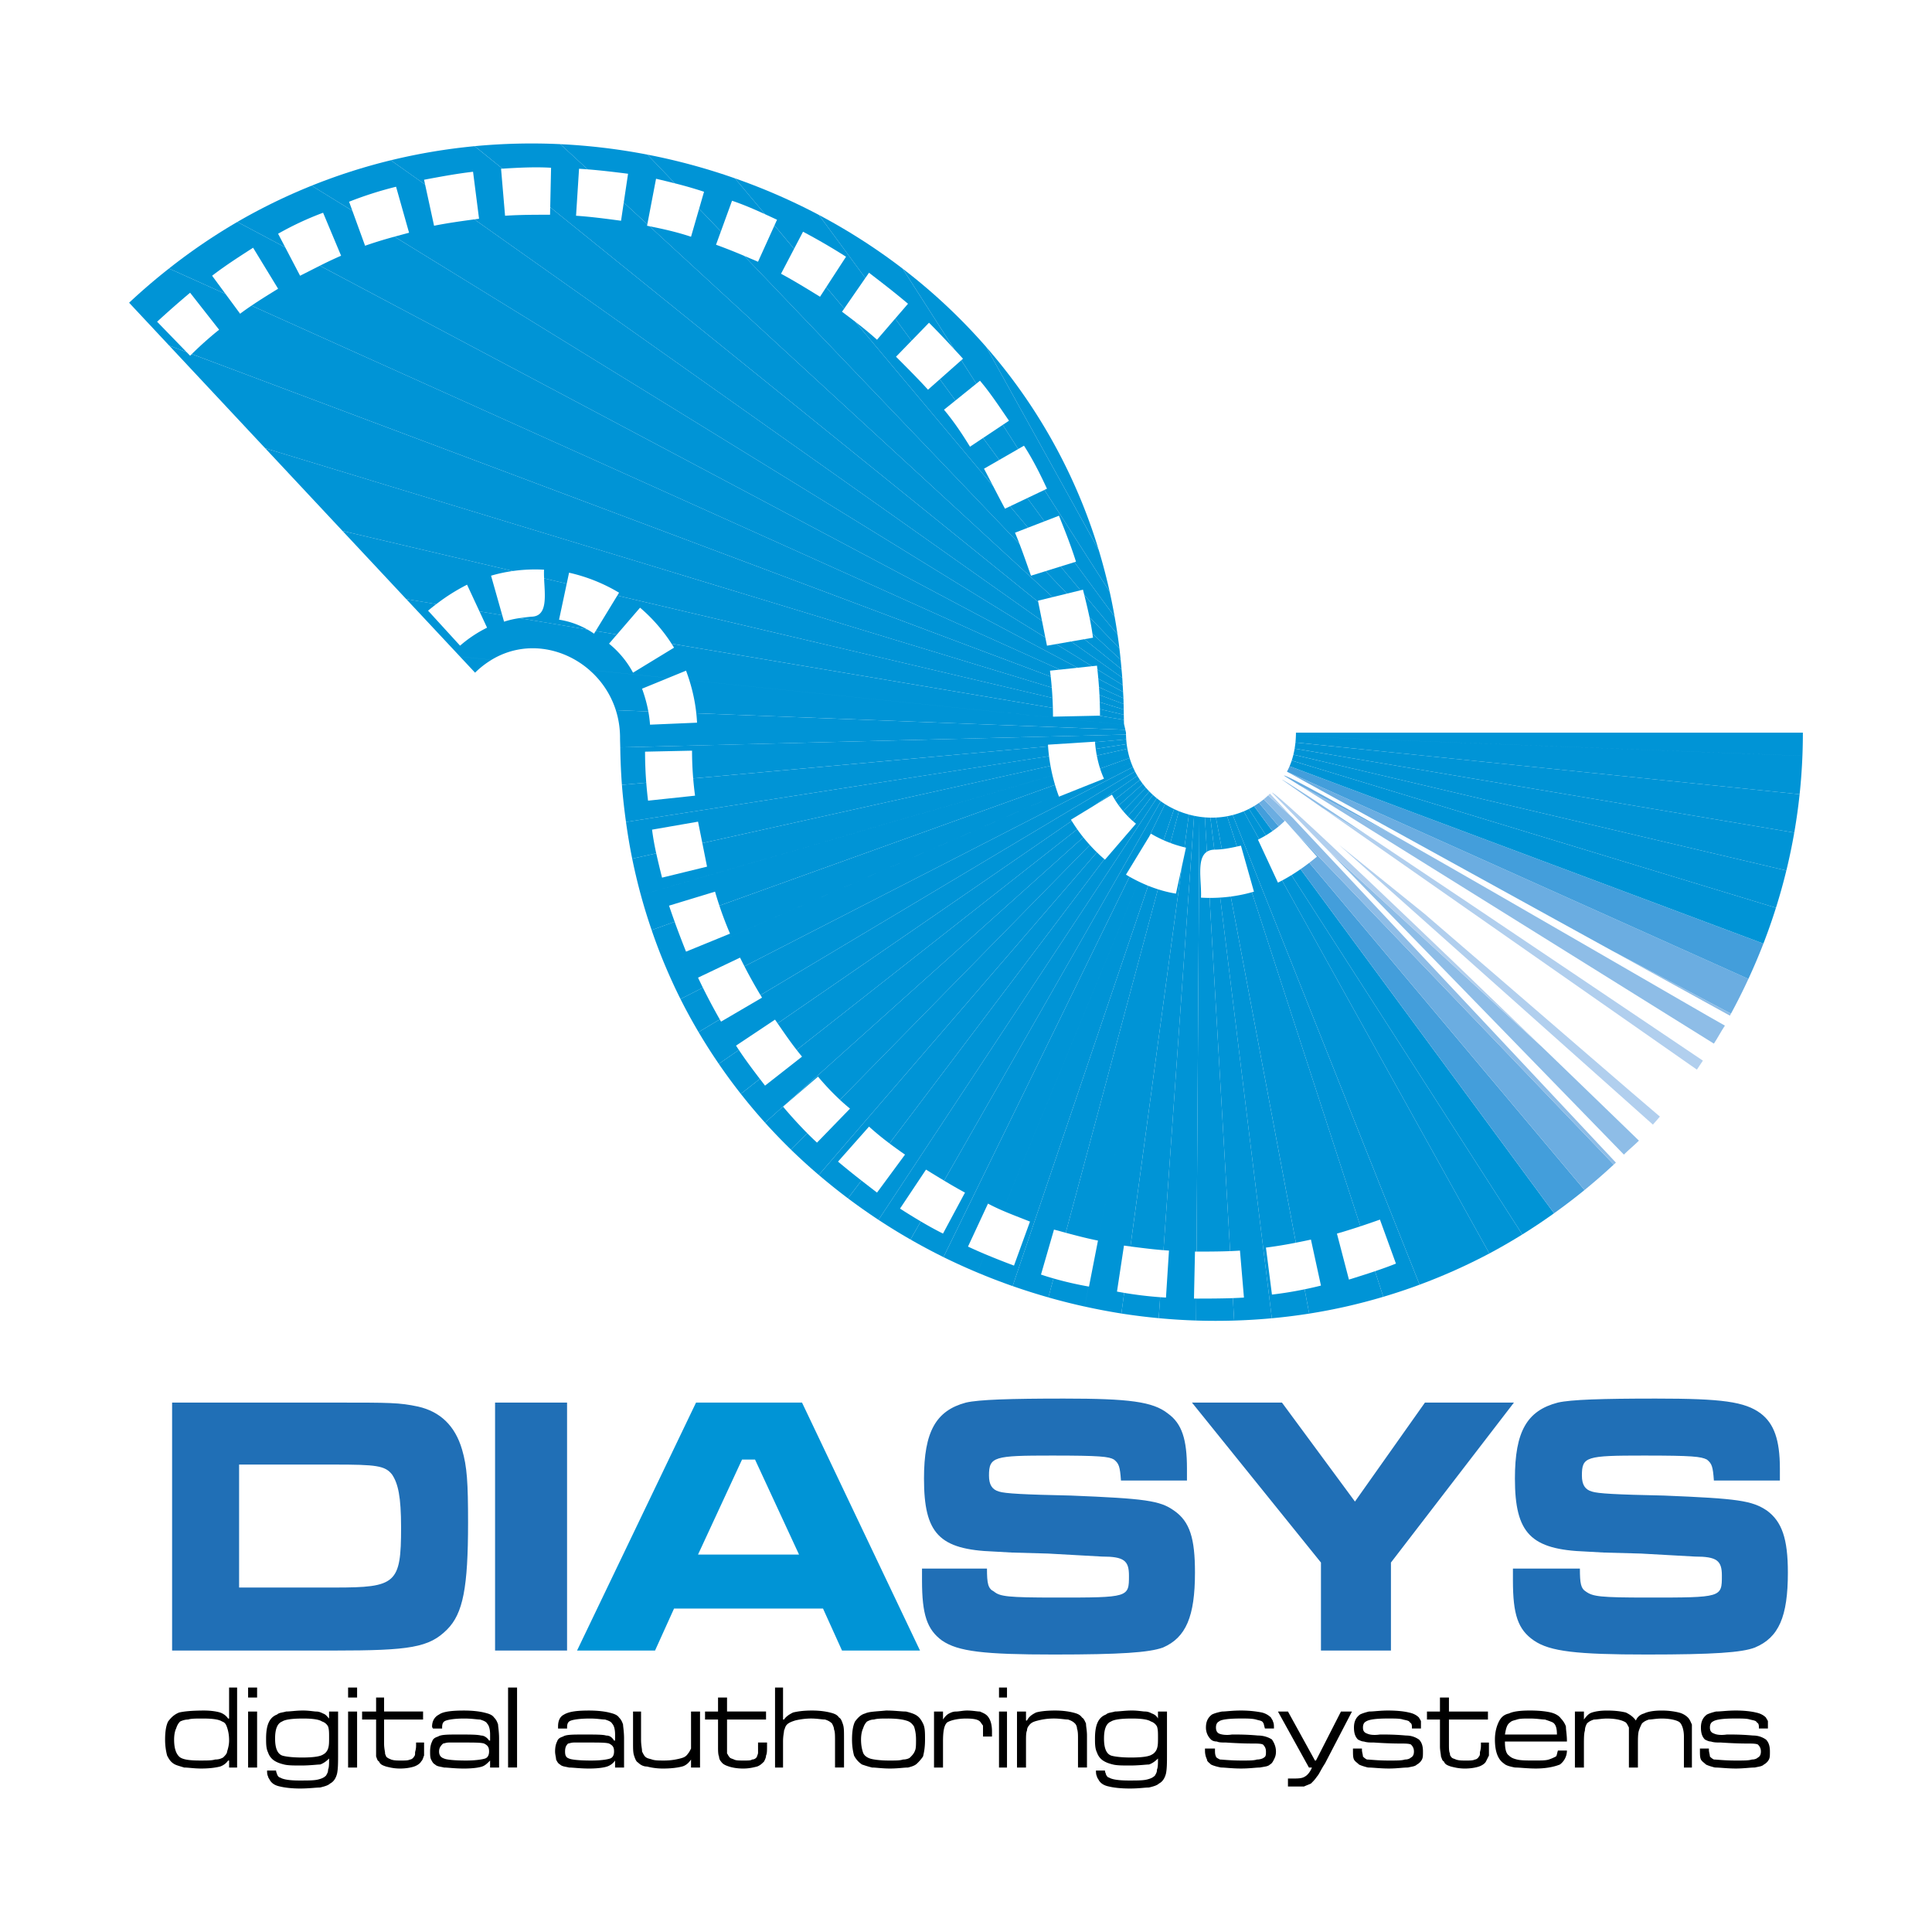 <svg xmlns="http://www.w3.org/2000/svg" width="2500" height="2500" viewBox="0 0 192.756 192.756"><g fill-rule="evenodd" clip-rule="evenodd"><path fill="#fff" d="M0 0h192.756v192.756H0V0z"/><path d="M17.172 164.675h16.16c7.582 0 9.477-.299 11.272-2.095 1.596-1.597 2.095-4.19 2.095-10.675 0-3.989-.1-5.586-.599-7.281-.699-2.395-2.195-3.791-4.389-4.29-1.896-.398-2.694-.398-8.38-.398h-16.16v24.739h.001zm6.683-6.285v-12.27h9.477c4.19 0 5.087.1 5.786.997.598.898.898 2.195.898 5.287 0 5.587-.499 5.985-6.584 5.985h-9.577v.001zm25.538-18.454v24.739h7.183v-24.739h-7.183zm42.596 16.559v1.196c0 3.392.499 4.889 1.995 5.985 1.597 1.098 4.19 1.396 11.172 1.396 6.684 0 9.477-.198 10.873-.697 2.295-.998 3.193-3.093 3.193-7.482 0-3.392-.5-5.087-2.096-6.185-1.396-.998-2.893-1.197-10.275-1.496-4.688-.1-6.584-.2-7.182-.399-.699-.199-.998-.698-.998-1.596 0-1.896.5-1.996 6.285-1.996 4.787 0 5.686.101 6.186.399.498.399.598.698.697 2.095h6.584v-1.197c0-2.893-.498-4.488-1.895-5.486-1.496-1.197-3.891-1.496-10.375-1.496-5.387 0-8.48.1-9.777.399-2.992.798-4.189 2.893-4.189 7.581 0 5.486 1.497 7.083 6.983 7.282l1.795.1 3.592.1 5.387.3c2.193 0 2.693.398 2.693 1.895 0 2.195 0 2.195-7.283 2.195-4.787 0-5.586-.1-6.184-.599-.6-.299-.699-.798-.699-2.294h-6.482zm26.933-16.559h8.979l7.283 9.875 6.982-9.875h8.879l-12.271 15.96v8.779h-6.982v-8.779l-12.87-15.96zm32.023 16.559v1.196c0 3.392.498 4.889 2.094 5.985 1.596 1.098 4.289 1.396 11.273 1.396 6.684 0 9.477-.198 10.773-.697 2.395-.998 3.291-3.093 3.291-7.482 0-3.392-.598-5.087-2.094-6.185-1.496-.998-2.893-1.197-10.275-1.496-4.789-.1-6.584-.2-7.182-.399-.699-.199-.998-.698-.998-1.596 0-1.896.398-1.996 6.184-1.996 4.889 0 5.688.101 6.285.399.5.399.6.698.699 2.095h6.584v-1.197c0-2.893-.6-4.488-1.896-5.486-1.596-1.197-3.891-1.496-10.475-1.496-5.387 0-8.479.1-9.775.399-3.092.798-4.289 2.893-4.289 7.581 0 5.486 1.596 7.083 7.082 7.282l1.795.1 3.691.1 5.387.3c2.195 0 2.693.398 2.693 1.895 0 2.195 0 2.195-7.381 2.195-4.789 0-5.486-.1-6.186-.599-.498-.299-.598-.798-.598-2.294h-6.682z" fill="#206fb6"/><path d="M84.008 164.675h7.781l-11.771-24.739H69.444l-11.871 24.739h7.781l1.895-4.189h14.864l1.895 4.189zm-4.289-9.577H69.643l4.39-9.477h1.297l4.389 9.477z" fill="#0094d6"/><path d="M23.656 168.366v7.98h-.798v-.698h-.1c-.2.299-.499.498-.798.599-.399.1-.998.199-1.896.199-.698 0-1.297-.1-1.696-.1-.299-.1-.698-.2-.898-.3-.399-.199-.598-.499-.798-.897a6.24 6.24 0 0 1-.2-1.597c0-.798.1-1.396.299-1.796.3-.398.6-.697 1.098-.897.399-.1 1.197-.199 2.494-.199.698 0 1.297.1 1.596.199s.598.3.798.599h.1v-3.092h.799zm-3.392 3.092c-.698 0-1.197 0-1.497.1-.299 0-.598.1-.798.199-.2.2-.299.4-.399.699-.1.199-.199.598-.199 1.097 0 .898.199 1.397.498 1.696.3.299.998.399 2.095.399.699 0 1.197 0 1.497-.101.399 0 .599-.1.798-.199.2-.199.399-.398.399-.599.1-.299.2-.698.2-1.097 0-.6-.1-.998-.2-1.297-.1-.3-.199-.499-.499-.6-.299-.197-.898-.297-1.895-.297zm4.489-.698h.898v5.587h-.898v-5.587zm0-2.394h.898v.997h-.898v-.997zm8.08 2.394h.898v4.19c0 .897 0 1.496-.1 1.994-.1.399-.299.799-.698.998-.199.199-.599.299-.998.398-.399 0-1.097.101-1.995.101s-1.596-.101-1.995-.2c-.5-.1-.799-.299-.998-.598-.1-.2-.2-.3-.2-.399-.1-.2-.1-.399-.1-.599h.898c0 .199.1.299.1.398.1.2.2.3.3.3.299.2.997.3 1.895.3s1.497 0 1.896-.1c.399-.101.599-.2.798-.399.1-.2.2-.3.2-.599.099-.199.099-.599.099-1.098-.299.3-.598.499-.897.599-.299 0-.998.1-1.896.1-.698 0-1.297 0-1.696-.1-.398-.1-.698-.199-.998-.398a1.556 1.556 0 0 1-.599-.799c-.199-.398-.199-.897-.199-1.396 0-1.296.299-2.095 1.097-2.394.2-.2.599-.2.897-.3.399 0 .998-.1 1.696-.1.599 0 1.097.1 1.296.1.3 0 .5.1.699.199.299.101.399.3.598.499v-.697h.002zm-2.593.698c-1.097 0-1.796.1-2.095.299-.499.2-.699.799-.699 1.696 0 .898.2 1.497.699 1.696.299.1.998.199 1.995.199 1.097 0 1.795-.1 2.095-.3.199-.099.399-.299.499-.598.099-.3.099-.599.099-1.098s0-.798-.099-1.098a1.03 1.03 0 0 0-.599-.499c-.299-.197-.898-.297-1.895-.297zm4.489-.698h.898v5.587h-.898v-5.587zm0-2.394h.898v.997h-.898v-.997zm2.793.997h.798v1.396h3.89v.798h-3.89v2.395c0 .499.099.798.099.998 0 .099.1.199.1.299.2.199.299.199.499.299.299.101.599.101.998.101.398 0 .698 0 .897-.101.1 0 .299-.1.399-.299.1-.1.1-.2.1-.399 0-.1.1-.299.1-.698v-.299h.798v1.297c-.1.199-.1.398-.299.599-.1.199-.399.398-.698.499-.3.1-.798.199-1.397.199s-.998-.1-1.396-.199c-.299-.101-.599-.2-.698-.499-.2-.1-.2-.3-.299-.499v-3.691h-1.397v-.798h1.397v-1.398h-.001zm6.584 3.093h-.898c-.1-.1-.1-.2-.1-.2 0-.599.3-.997.699-1.196.399-.3 1.297-.399 2.494-.399.898 0 1.596.1 1.995.199s.798.2.998.499c.2.199.299.398.399.698 0 .199.1.698.1 1.396v2.894h-.897v-.698c-.299.299-.499.498-.798.599-.299.1-.898.199-1.796.199-.997 0-1.596-.1-1.995-.1-.399-.1-.698-.1-.897-.3-.2-.1-.3-.299-.399-.499-.1-.199-.1-.499-.1-.798 0-.499.1-.798.199-.997.1-.3.3-.399.599-.499.3-.2.998-.2 1.995-.2 1.197 0 1.896 0 2.295.101.299 0 .598.199.798.499h.1v-.6c0-.498-.1-.896-.299-1.097-.1-.2-.399-.3-.698-.399-.299 0-.798-.1-1.596-.1-.898 0-1.496.1-1.795.199s-.399.3-.399.699v.1h-.004zm2.194 1.397h-1.496c-.299 0-.499.1-.599.1-.199.199-.399.399-.399.798s.2.599.499.698c.2.1.898.2 2.194.2.898 0 1.597-.101 1.896-.2.299-.1.399-.399.399-.698 0-.398-.1-.599-.499-.798-.298-.1-.997-.1-1.995-.1zm4.39-5.487h.897v7.98h-.897v-7.98zm5.886 4.09h-.899v-.2c0-.599.2-.997.599-1.196.499-.3 1.297-.399 2.494-.399.898 0 1.596.1 1.995.199.399.1.798.2.998.499.2.199.299.398.399.698 0 .199.1.698.1 1.396v2.894h-.897v-.698a1.56 1.56 0 0 1-.798.599c-.299.1-.897.199-1.795.199s-1.596-.1-1.995-.1c-.399-.1-.698-.1-.897-.3-.2-.1-.3-.299-.399-.499 0-.199-.1-.499-.1-.798 0-.499.1-.798.199-.997.1-.3.3-.399.599-.499.299-.2.998-.2 2.095-.2 1.098 0 1.896 0 2.195.101.399 0 .598.199.798.499h.1v-.6c0-.498-.1-.896-.3-1.097-.099-.2-.398-.3-.698-.399-.299 0-.798-.1-1.497-.1-.998 0-1.596.1-1.896.199-.299.1-.398.3-.398.699v.1h-.002zm2.194 1.397h-1.496c-.3 0-.499.1-.599.1-.2.199-.299.399-.299.798s.1.599.399.698c.199.1.898.2 2.195.2.997 0 1.596-.101 1.895-.2.3-.1.399-.399.399-.698 0-.398-.099-.599-.499-.798-.299-.1-.998-.1-1.995-.1zm4.389-3.093h.798v2.793c0 .599.1.898.1 1.197.1.2.199.399.299.499.199.199.399.199.698.299.299.101.698.101 1.197.101.698 0 1.197-.101 1.596-.2.399-.1.599-.199.798-.498.1-.101.199-.3.299-.499V170.761h.898v5.587h-.898v-.799c-.199.3-.498.599-.897.699-.399.1-.998.199-1.896.199a6.29 6.29 0 0 1-1.596-.199c-.399 0-.698-.2-.897-.399-.2-.1-.299-.399-.399-.698-.1-.3-.1-.698-.1-1.297v-3.094zm8.48-1.397h.897v1.396h3.891v.798h-3.891v3.393c.1.099.1.199.2.299.1.199.299.199.499.299.199.101.499.101.998.101.399 0 .698 0 .798-.101.2 0 .399-.1.499-.299 0-.1.1-.2.1-.399V173.853h.898v.299c0 .499 0 .799-.1.998 0 .199-.1.398-.2.599-.199.199-.399.398-.698.499-.399.1-.798.199-1.397.199-.598 0-1.098-.1-1.396-.199-.299-.101-.599-.2-.798-.499-.1-.1-.2-.3-.2-.499-.1-.2-.1-.599-.1-.998v-2.693h-1.297v-.798h1.297v-1.398zm5.686-.997h.798v3.191h.099c.2-.299.499-.498.898-.698.399-.1.998-.199 1.896-.199.798 0 1.396.1 1.795.199.399.1.698.2.898.499.199.1.299.398.398.698s.1.698.1 1.396v2.894h-.897v-2.594c0-.599 0-.998-.1-1.197 0-.199-.1-.398-.2-.599-.199-.2-.399-.3-.698-.399-.299 0-.798-.1-1.397-.1-.598 0-1.196.1-1.596.199-.299.1-.599.2-.798.399-.199.199-.199.399-.299.599 0 .199-.099.499-.099 1.098v2.594h-.798v-7.98zm11.073 2.294c.897 0 1.496.1 1.995.1.399.1.699.199.898.3.399.199.599.498.798.897.2.399.2.897.2 1.596 0 .799-.1 1.297-.2 1.696a4.324 4.324 0 0 1-.598.698c-.2.199-.499.3-.898.399-.399 0-.998.1-1.796.1s-1.396-.1-1.795-.1c-.4-.1-.699-.2-.998-.3a2.354 2.354 0 0 1-.798-.897 6.24 6.24 0 0 1-.2-1.597c0-.798.1-1.396.299-1.796.299-.398.599-.697.998-.798.399-.198 1.097-.198 2.095-.298zm.199.798c-.599 0-1.097 0-1.396.1-.3 0-.499.1-.698.199-.2.2-.299.4-.399.699-.1.199-.199.598-.199 1.097 0 .599.1.998.199 1.297.1.3.399.499.698.599.299.1.998.2 1.896.2.699 0 1.098 0 1.396-.101.299 0 .599-.1.698-.199.2-.199.399-.398.499-.698.1-.199.1-.599.1-1.098 0-.598-.1-.997-.199-1.297-.2-.299-.399-.499-.798-.599-.301-.099-.899-.199-1.797-.199zm4.589-.698h.897v.798c.2-.299.399-.498.599-.599.2-.1.399-.199.698-.199.3 0 .698-.1 1.098-.1.598 0 .997.1 1.295.1.201.1.5.199.699.399.299.299.498.798.498 1.596v.499h-.896v-.399-.697c-.1-.101-.199-.3-.301-.4-.199-.199-.598-.299-1.396-.299-.897 0-1.596.199-1.895.399-.3.3-.399.897-.399 1.896v2.594h-.897v-5.588zm6.484 0h.797v5.587h-.797v-5.587zm0-2.394h.797v.997h-.797v-.997zm1.795 2.394h.898v.897h.1c.199-.398.498-.598.898-.798.299-.1.996-.199 1.895-.199.799 0 1.396.1 1.797.199.398.1.697.2.896.499.199.1.299.398.4.599 0 .299.098.698.098 1.197v3.192h-.896v-2.794c0-.499 0-.798-.1-1.097 0-.2-.1-.399-.199-.499-.199-.2-.4-.3-.699-.399-.299 0-.799-.1-1.396-.1-.699 0-1.197.1-1.596.199s-.699.2-.898.5a.758.758 0 0 0-.199.498c-.1.199-.1.599-.1 1.098v2.594h-.898v-5.586h-.001zm14.066 0h.898v4.19c0 .897 0 1.496-.1 1.994-.102.399-.301.799-.699.998-.199.199-.598.299-.998.398-.398 0-.996.101-1.895.101-.998 0-1.697-.101-2.096-.2-.498-.1-.797-.299-.996-.598-.102-.2-.201-.3-.201-.399-.1-.2-.1-.399-.1-.599h.898c0 .199.1.299.1.398.1.2.199.3.299.3.299.2.998.3 1.996.3.797 0 1.396 0 1.795-.1.398-.101.6-.2.799-.399.1-.2.199-.3.199-.599.1-.199.1-.599.1-1.098-.299.3-.6.499-.898.599-.299 0-.996.1-1.895.1-.699 0-1.297 0-1.697-.1-.398-.1-.697-.199-.996-.398-.301-.2-.5-.499-.6-.799-.199-.398-.199-.897-.199-1.396 0-1.296.299-2.095 1.098-2.394.199-.2.598-.2.898-.3.398 0 .996-.1 1.695-.1.598 0 1.098.1 1.297.1.299 0 .498.1.697.199.301.101.5.3.6.499v-.697h.001zm-2.593.698c-1.098 0-1.795.1-2.096.299-.498.2-.697.799-.697 1.696 0 .898.199 1.497.697 1.696.301.1.998.199 1.996.199 1.098 0 1.795-.1 2.094-.3.199-.099.4-.299.5-.598.1-.3.1-.599.1-1.098s0-.798-.1-1.098a1.033 1.033 0 0 0-.6-.499c-.299-.197-.896-.297-1.894-.297zm7.283 2.993h.996v.1c0 .299 0 .498.1.698 0 .1.199.199.4.299.199 0 .996.101 2.193.101.699 0 1.197 0 1.496-.101.301 0 .6-.1.699-.199.199-.1.199-.3.199-.599s-.1-.499-.299-.698c-.199-.1-.6-.1-1.098-.1-.199 0-1.098 0-2.594-.1-.398 0-.699 0-.898-.1-.299 0-.498-.1-.598-.2a1.652 1.652 0 0 1-.5-1.196c0-.6.201-.998.6-1.297.199-.101.498-.2.998-.3.398 0 .998-.1 1.895-.1.898 0 1.596.1 2.096.199.398.1.697.3.896.499.1.199.201.299.201.398.1.2.1.4.1.699h-.898c-.1-.299-.1-.499-.199-.599-.1-.2-.4-.2-.699-.3-.398-.1-.896-.1-1.496-.1-1.197 0-1.994.1-2.195.299-.199.101-.299.3-.299.6 0 .299.1.498.299.599.201.099.699.199 1.299.099.697 0 1.496 0 2.592.101.6 0 1.098.199 1.396.398.201.3.4.698.4 1.197 0 .399-.1.599-.199.798-.1.2-.201.399-.4.499-.199.2-.498.2-.996.3-.4 0-.998.1-1.896.1-.896 0-1.596-.1-1.994-.1-.5-.1-.799-.2-.998-.3-.199-.199-.398-.299-.398-.499a1.961 1.961 0 0 1-.199-.897c-.002.001-.002-.098-.002-.198zm7.281-3.691h.998l2.693 4.889h.1l2.494-4.889h1.098l-2.695 5.188c-.398.599-.598 1.097-.797 1.297-.199.3-.398.499-.6.698-.199.1-.498.199-.697.299H128.5v-.798h.398c.6 0 .998 0 1.297-.199.199-.1.498-.399.697-.897h-.299l-3.091-5.588zm7.482 3.691h.896v.1c0 .299.1.498.1.698.1.1.199.199.4.299.299 0 .996.101 2.193.101.799 0 1.297 0 1.596-.101.301 0 .5-.1.6-.199.199-.1.299-.3.299-.599s-.1-.499-.299-.698c-.199-.1-.6-.1-1.197-.1-.1 0-.998 0-2.494-.1-.398 0-.697 0-.998-.1-.199 0-.398-.1-.598-.2-.299-.299-.398-.698-.398-1.196 0-.6.199-.998.598-1.297.199-.101.498-.2.898-.3.498 0 1.098-.1 1.895-.1.998 0 1.695.1 2.096.199.498.1.797.3.996.499.102.199.201.299.201.398v.699h-.898c0-.299 0-.499-.199-.599-.1-.2-.299-.2-.699-.3-.299-.1-.797-.1-1.496-.1-1.197 0-1.895.1-2.193.299-.201.101-.301.3-.301.6 0 .299.1.498.4.599.199.099.598.199 1.297.099.697 0 1.496 0 2.594.101.598 0 .996.199 1.295.398.301.3.4.698.4 1.197 0 .399 0 .599-.1.798-.1.2-.301.399-.5.499-.199.2-.498.2-.896.3-.5 0-1.098.1-1.896.1-.896 0-1.596-.1-2.094-.1-.4-.1-.699-.2-.898-.3-.199-.199-.398-.299-.498-.499-.1-.199-.1-.499-.1-.897-.002.001-.002-.098-.002-.198zm8.678-5.088h.898v1.396h3.891v.798h-3.891v2.395c0 .499 0 .798.1.998 0 .099 0 .199.1.299.1.199.299.199.498.299.301.101.6.101.998.101s.697 0 .898-.101c.1 0 .299-.1.398-.299.1-.1.1-.2.1-.399 0-.1.1-.299.1-.698v-.299h.799v1.297l-.301.599c-.098.199-.398.398-.697.499-.299.1-.799.199-1.396.199s-.998-.1-1.396-.199c-.299-.101-.6-.2-.697-.499-.201-.1-.201-.3-.301-.499 0-.2-.1-.599-.1-.998v-2.693h-1.297v-.798h1.297v-1.398h-.001zm11.772 5.287h.898c0 .599-.301 1.098-.699 1.396-.498.2-1.297.399-2.395.399-.896 0-1.596-.1-2.094-.1-.5-.1-.898-.2-1.098-.399-.598-.399-.898-1.197-.898-2.395 0-.798.199-1.396.4-1.796.199-.398.498-.697.996-.798.4-.199 1.098-.299 2.096-.299s1.695.1 2.094.199c.4.1.799.3.998.599.199.199.4.499.5.798 0 .399.1.798.1 1.497h-6.186c0 .698.1 1.197.398 1.396.199.199.4.299.799.398.398.101.998.101 1.795.101.6 0 1.098 0 1.396-.101.301-.1.5-.199.699-.299.101-.097.101-.296.201-.596zm-.1-1.596c0-.598-.1-.997-.398-1.196-.201-.101-.5-.2-.799-.3-.299 0-.799-.1-1.496-.1-.6 0-.998 0-1.297.1s-.498.1-.699.3c-.299.199-.398.599-.498 1.196h5.187zm1.795-2.294h.898v.798c.299-.398.498-.599.799-.698.299-.1.797-.199 1.496-.199.896 0 1.496.1 1.895.199.398.2.699.399.998.798.1-.299.398-.598.797-.698.4-.199.998-.299 1.797-.299.697 0 1.297.1 1.695.199s.699.3.898.499.299.499.398.698v4.29h-.797v-3.093c0-.698-.201-1.197-.4-1.396-.199-.2-.896-.399-1.795-.399-.6 0-.998.1-1.297.1-.299.1-.5.199-.699.399-.1.2-.199.399-.299.698-.1.3-.1.798-.1 1.496v2.195h-.898v-3.093-.897c-.1-.199-.199-.399-.299-.499-.299-.2-.896-.399-1.895-.399-.5 0-.998.1-1.297.1-.301.1-.5.199-.699.399-.1.2-.199.399-.199.698-.1.3-.1.798-.1 1.496v2.195h-.898v-5.587h.001zm12.471 3.691h.896v.1c0 .299.1.498.1.698.102.1.201.199.4.299.299 0 .998.101 2.193.101.799 0 1.297 0 1.598-.101.299 0 .498-.1.598-.199.199-.1.299-.3.299-.599s-.1-.499-.299-.698c-.199-.1-.598-.1-1.197-.1-.1 0-.998 0-2.494-.1-.398 0-.697 0-.996-.1-.201 0-.4-.1-.6-.2-.299-.299-.398-.698-.398-1.196 0-.6.199-.998.598-1.297.199-.101.5-.2.898-.3.498 0 1.098-.1 1.994-.1.898 0 1.598.1 1.996.199.498.1.797.3.998.499.1.199.199.299.199.398v.699h-.898c0-.299 0-.499-.199-.599-.1-.2-.299-.2-.699-.3-.299-.1-.797-.1-1.496-.1-1.197 0-1.895.1-2.193.299-.199.101-.301.3-.301.6 0 .299.102.498.4.599.199.099.598.199 1.297.099.697 0 1.496 0 2.594.101.598 0 .996.199 1.297.398.299.3.398.698.398 1.197 0 .399 0 .599-.1.798-.1.2-.299.399-.5.499-.199.2-.498.2-.896.3-.5 0-1.098.1-1.896.1-.896 0-1.596-.1-2.094-.1-.398-.1-.699-.2-.898-.3-.199-.199-.398-.299-.498-.499-.1-.199-.1-.499-.1-.897-.001.001-.001-.098-.001-.198z"/><path d="M133.57 84.271l8.541 6.89c-7.887-6.781-14.721-12.607-14.809-12.476l6.268 5.586z" fill="#fff"/><path d="M111.896 66.773l-3.709-3.001-1.326.23 5.107 3.613c-.019-.282-.046-.561-.072-.842zm-8.314-6.724l-48.687-39.37-.016.746c-1.496 0-2.993 0-4.489.1l-.399-4.688.141-.008-2.776-2.245a58.933 58.933 0 0 0-8.365 1.407l3.421 2.42-.104-.477c1.596-.299 3.192-.599 4.888-.798l.599 4.688-.469.063 56.637 40.064c-.125-.634-.254-1.267-.381-1.902z" fill="#0094d6"/><path d="M136.93 83.669l-5.061-3.109 37.43 26.157.6-.897c-2.272-1.516-21.319-14.386-32.969-22.151z" fill="#b1cfee"/><path d="M111.969 67.615l-5.107-3.613-1.492.26 3.582 2.206.494-.053c.016.128.029.256.043.383l2.523 1.554c-.016-.245-.024-.493-.043-.737zm-8.004-5.663L47.328 21.887c-1.339.18-2.68.367-4.021.635l-.894-4.112-3.421-2.42a57.89 57.89 0 0 0-7.899 2.535l4.062 2.501-.327-.899a36.575 36.575 0 0 1 4.688-1.496l1.297 4.589c-.487.13-.973.26-1.456.394l64.935 39.984c-.11-.548-.218-1.097-.327-1.646z" fill="#0094d6"/><path d="M131.869 80.56l5.061 3.109c-5.229-3.485-8.967-5.943-9.029-5.882l3.968 2.773zm40.83 20.572l-11.891-6.292 11.783 6.491.108-.199zm-33.211-17.574l-9.854-5.213 41.361 25.778c.398-.599.697-1.197 1.098-1.796-2.353-1.306-20.37-11.814-32.605-18.769z" fill="#8ebde7"/><path d="M112.012 68.352l-2.523-1.554c.033.31.064.616.092.92l2.471 1.311-.04-.677zm-3.061-1.884l-3.582-2.206-.912.158-.164-.821-64.935-39.985a41.37 41.37 0 0 0-2.934.903l-1.269-3.491-4.062-2.501a57.738 57.738 0 0 0-7.414 3.617l4.778 2.535-.711-1.357a30.866 30.866 0 0 1 4.489-2.095l1.796 4.289a39.39 39.39 0 0 0-2.117.998l75.598 40.109 1.439-.153z" fill="#0094d6"/><path d="M129.635 78.345l9.854 5.213c-6.445-3.664-11.285-6.341-11.389-6.17l1.535.957zm31.174 16.494l11.891 6.292a60.043 60.043 0 0 0 1.74-3.469L128.455 77.02l32.354 17.819z" fill="#6bade1"/><path d="M112.051 69.029l-2.471-1.311c.025.283.047.564.068.845l2.438 1.099c-.008-.213-.025-.421-.035-.633zm-4.539-2.408L31.914 26.512c-.65.326-1.3.661-1.974.998l-1.483-2.833-4.778-2.535a58.733 58.733 0 0 0-6.818 4.646l5.641 2.54-1.34-1.818c1.297-.998 2.693-1.896 4.09-2.793l2.494 4.09c-.896.552-1.791 1.103-2.654 1.688l80.658 36.314 1.762-.188z" fill="#0094d6"/><path d="M128.455 77.02l45.984 20.644a59.575 59.575 0 0 0 1.496-3.521L128.66 76.446c-.08.188-.166.369-.26.543l.055.031z" fill="#439edb"/><path d="M112.086 69.662l-2.438-1.099c.018.256.031.513.045.77l2.408.904c-.005-.191-.007-.384-.015-.575zm-6.336-2.854L25.092 30.494c-.387.262-.767.529-1.136.807l-1.454-1.973-5.641-2.54a60.695 60.695 0 0 0-3.979 3.415l3.995 4.273 1.739.653-2.941-3.031a98.098 98.098 0 0 1 3.292-2.893l2.893 3.691a35.836 35.836 0 0 0-2.725 2.428l85.695 32.182a50.679 50.679 0 0 0-.072-.593l.992-.105zM128.66 76.446l47.275 17.696a59.818 59.818 0 0 0 1.252-3.572l-48.314-14.688a6.68 6.68 0 0 1-.213.564z" fill="#0094d6"/><path d="M112.102 70.237l-2.408-.904c.012.24.021.481.029.724l2.389.727c-.005-.182-.005-.365-.01-.547zm-7.272-2.73L19.135 35.325l-.168.166-.351-.361-1.739-.653 9.581 10.245 78.477 23.879a31.92 31.92 0 0 0-.105-1.094zM128.873 75.881l48.314 14.688a59.08 59.08 0 0 0 1.037-3.716L129.041 75.29a8.041 8.041 0 0 1-.168.591z" fill="#0094d6"/><path d="M112.111 70.784l-2.389-.727c.008.23.014.461.018.694l2.383.561c-.006-.176-.006-.353-.012-.528zm-7.175-2.183l-78.478-23.88 7.713 8.249 16.999 3.999a15.907 15.907 0 0 1 3.111-.13c-.015.268-.008.561.004.864l2.258.531.232-1.096a16.881 16.881 0 0 1 4.988 1.995l-.175.288 43.418 10.216a32.55 32.55 0 0 0-.07-1.036zM129.041 75.29l49.184 11.563c.303-1.246.566-2.506.789-3.782l-49.85-8.384a7.484 7.484 0 0 1-.123.603z" fill="#0094d6"/><path d="M112.123 71.311l-2.383-.561c.004.216.004.433.004.652l-.088.002 2.477.417c-.004-.169-.008-.34-.01-.51zm-7.117-1.675L61.588 59.42l-2.153 3.531 2.116.356 2.307-2.678c1.181 1 2.282 2.25 3.147 3.596l38.04 6.403a37.348 37.348 0 0 0-.039-.992zM56.542 58.233l-2.258-.531c.074 1.73.397 3.825-1.301 3.825-.383.042-.767.086-1.15.145l6.786 1.143a8.356 8.356 0 0 0-2.842-.989l.765-3.593zm-5.372-1.264L34.171 52.97l6.358 6.799 3.001.505a19.372 19.372 0 0 1 3.069-1.939L47.838 61l2.27.382-1.115-3.945a15.277 15.277 0 0 1 2.177-.468zM129.164 74.687l49.85 8.384c.219-1.262.398-2.538.535-3.827l-50.301-5.167a8.77 8.77 0 0 1-.084.61z" fill="#0094d6"/><path d="M112.133 71.821l-2.477-.417-4.6.098c0-.288-.004-.58-.012-.874l-38.04-6.403c.084.13.165.261.244.394l-4.09 2.494a9.517 9.517 0 0 0-2.394-2.893l.786-.914-2.116-.356-.166.272a7.808 7.808 0 0 0-.649-.409l-6.786-1.143a9.232 9.232 0 0 0-1.543.354l-.182-.644-2.27-.382.756 1.625a12.676 12.676 0 0 0-2.693 1.795l-3.192-3.492c.269-.224.542-.441.821-.654l-3.001-.505 5.37 5.741 3.14.323c3.251-1.966 7.116-1.278 9.747 1.002l7.875.809 1.786-.73c.116.312.226.627.327.948l43.392 4.461-.027-.121c0-.127-.006-.251-.006-.379zM129.248 74.077l50.301 5.167c.135-1.266.227-2.544.279-3.835l-50.539-1.942a10.35 10.35 0 0 1-.041.61zM112.166 72.322l-43.392-4.461c.329 1.044.57 2.138.696 3.305l42.806 1.646-.11-.49zm-45.505-4.678l-7.875-.809a8.888 8.888 0 0 1 2.656 4.022l3.243.125c-.148-.8-.367-1.558-.627-2.273l2.603-1.065zm-17.622-1.811l-3.14-.323 1.499 1.603a8.982 8.982 0 0 1 1.641-1.28zM129.289 73.466l50.539 1.942c.029-.766.045-1.536.045-2.31h-50.576c0 .123-.002.246-.008.368z" fill="#0094d6"/><path d="M112.275 72.812L69.47 71.166c.034.307.057.618.074.936l-4.689.199a12.846 12.846 0 0 0-.171-1.318l-3.243-.125c.271.854.421 1.771.421 2.74.001.326.015.646.021.969l50.459-1.28c-.002-.062-.002-.124-.002-.188l-.065-.287z" fill="#0094d6"/><path d="M112.342 73.286l-50.459 1.28a62.85 62.85 0 0 0 .165 3.741l2.429-.219a40.56 40.56 0 0 1-.12-3.094l4.688-.1c0 .923.039 1.848.115 2.771l35.407-3.197c-.004-.057-.006-.115-.008-.172l4.688-.299.004.048 3.113-.281a9.39 9.39 0 0 1-.022-.478z" fill="#0094d6"/><path d="M112.363 73.763l-3.113.281c.018.225.041.45.072.673l3.088-.48a10.276 10.276 0 0 1-.047-.474zm-7.797.705L69.16 77.665c.047.573.108 1.146.185 1.719l-4.688.499a37.949 37.949 0 0 1-.179-1.794l-2.429.219c.096 1.254.238 2.486.407 3.704l42.205-6.568a16.106 16.106 0 0 1-.095-.976z" fill="#0094d6"/><path d="M112.41 74.237l-3.088.48c.029.223.064.446.107.666l3.053-.677a8.027 8.027 0 0 1-.072-.469zm-7.75 1.206l-42.205 6.568c.172 1.238.376 2.46.62 3.66l2.398-.532a26.737 26.737 0 0 1-.418-2.364l4.588-.798.43 2.141 34.736-7.709c-.059-.32-.108-.643-.149-.966z" fill="#0094d6"/><path d="M112.482 74.706l-3.053.677c.043.224.092.444.146.663l3.004-.873a8.57 8.57 0 0 1-.097-.467zm-7.673 1.703l-34.736 7.709.469 2.348-4.489 1.097a86.06 86.06 0 0 1-.58-2.425l-2.398.532c.251 1.23.539 2.441.863 3.631l41.072-11.93a16.903 16.903 0 0 1-.201-.962zM112.58 75.173l-3.004.873c.055.217.115.43.184.64l2.941-1.059a8.656 8.656 0 0 1-.121-.454zm-7.57 2.199l-41.072 11.93a55.93 55.93 0 0 0 1.077 3.491l2.297-.827a71.072 71.072 0 0 1-.561-1.609l4.589-1.397c.133.466.279.934.434 1.399l33.486-12.055c-.09-.305-.174-.617-.25-.932z" fill="#0094d6"/><path d="M112.701 75.626l-2.941 1.059c.068.219.146.434.229.641l2.863-1.244a8.392 8.392 0 0 1-.151-.456zm-7.441 2.679L71.773 90.359c.311.931.664 1.86 1.062 2.791l-4.389 1.795c-.388-.97-.775-1.98-1.136-2.979l-2.297.827a55.743 55.743 0 0 0 1.327 3.496l39.228-17.042a17.293 17.293 0 0 1-.308-.942zM112.852 76.083l-2.863 1.244c.051.123.102.243.156.361l-4.49 1.796c-.029-.079-.059-.157-.086-.236L66.341 96.289c.484 1.153 1 2.285 1.555 3.39l2.228-1.143a47.776 47.776 0 0 1-.48-.997l4.19-1.995c.146.292.292.58.439.864l38.759-19.879a9.222 9.222 0 0 1-.18-.446z" fill="#0094d6"/><path d="M113.031 76.529L74.272 96.408a49.11 49.11 0 0 0 1.601 2.873l37.365-22.312c-.072-.143-.14-.29-.207-.44zM70.123 98.536l-2.228 1.143a54.906 54.906 0 0 0 1.8 3.292l2.116-1.264a64.577 64.577 0 0 1-1.688-3.171z" fill="#0094d6"/><path d="M113.238 76.969L75.874 99.281l.154.253-4.09 2.395-.126-.222-2.116 1.264a55.15 55.15 0 0 0 2.016 3.167l2.007-1.381a32.558 32.558 0 0 1-.285-.435l3.891-2.593.256.37 29.347-20.196-.076-.125 2.26-1.377 4.361-3.002a8.089 8.089 0 0 1-.235-.43z" fill="#0094d6"/><path d="M113.473 77.398l-4.361 3.002 1.83-1.117c.092.168.188.334.287.496l2.504-1.97a8.948 8.948 0 0 1-.26-.411zm-6.545 4.505L77.581 102.1c.633.919 1.23 1.791 1.902 2.653l27.992-22.02a15.612 15.612 0 0 1-.547-.83zm-33.209 22.854l-2.007 1.381a56.015 56.015 0 0 0 2.2 2.998l1.9-1.494c-.72-.94-1.43-1.89-2.093-2.885z" fill="#0094d6"/><path d="M113.732 77.81l-2.504 1.97c.123.199.254.394.391.584l2.4-2.152a8.857 8.857 0 0 1-.287-.402zm-6.257 4.923l-27.992 22.02c.173.224.351.444.536.667l-3.691 2.893c-.172-.224-.344-.446-.515-.671l-1.9 1.494a56.9 56.9 0 0 0 2.416 2.874l31.75-28.472c-.21-.262-.413-.531-.604-.805z" fill="#0094d6"/><path d="M114.02 78.211l-2.4 2.152c.137.19.283.375.434.556l2.279-2.324a6.802 6.802 0 0 1-.313-.384zm-5.942 5.327l-31.75 28.472a56.987 56.987 0 0 0 2.596 2.696l1.615-1.646a43.393 43.393 0 0 1-2.415-2.652l3.491-2.992c.692.83 1.434 1.614 2.189 2.315l24.93-25.426a16.059 16.059 0 0 1-.656-.767z" fill="#0094d6"/><path d="M114.332 78.595l-2.279 2.324c.152.181.309.356.475.526l2.141-2.483a6.875 6.875 0 0 1-.337-.367zm-5.6 5.71l-24.93 25.426c.333.31.668.602 1.003.876L81.513 114a30.891 30.891 0 0 1-.976-.939l-1.615 1.646a57.827 57.827 0 0 0 2.769 2.521l27.744-32.193c-.24-.234-.474-.479-.703-.73z" fill="#0094d6"/><path d="M114.668 78.962l-2.141 2.483c.164.168.336.333.516.488l1.984-2.625a7.787 7.787 0 0 1-.359-.346zm-5.232 6.072l-27.744 32.193a59.025 59.025 0 0 0 2.91 2.332l1.344-1.777a73.266 73.266 0 0 1-2.336-1.889l3.093-3.491a28.515 28.515 0 0 0 2.042 1.677l21.438-28.362a14.438 14.438 0 0 1-.747-.683z" fill="#0094d6"/><path d="M115.027 79.309l-1.984 2.625c.096.084.193.164.293.244l-3.092 3.591-.062-.051-21.438 28.362c.5.377 1.016.747 1.549 1.116l-2.793 3.791c-.519-.399-1.037-.799-1.555-1.204l-1.344 1.777c.995.746 2.01 1.462 3.049 2.145l27.758-42.07a9.909 9.909 0 0 1-.381-.326z" fill="#0094d6"/><path d="M115.408 79.634l-27.758 42.07a58.869 58.869 0 0 0 3.189 1.962l1.03-1.804c-.7-.412-1.4-.846-2.075-1.279l2.594-3.892c.602.371 1.204.741 1.806 1.101l21.619-37.85a7.996 7.996 0 0 1-.405-.308z" fill="#0094d6"/><path d="M115.812 79.942l-21.619 37.85c.694.417 1.389.82 2.084 1.194l-2.194 4.09a36.56 36.56 0 0 1-2.214-1.214l-1.03 1.804a61.355 61.355 0 0 0 3.292 1.756l18.56-37.95a17.156 17.156 0 0 1-.352-.208l2.293-3.763 1.604-3.276a8.443 8.443 0 0 1-.424-.283z" fill="#0094d6"/><path d="M116.236 80.225l-1.604 3.276.199-.327c.193.115.391.228.596.334l1.248-3.024a10.107 10.107 0 0 1-.439-.259zm-3.545 7.247l-18.56 37.95a61.109 61.109 0 0 0 3.378 1.537l.758-1.837a47.735 47.735 0 0 1-1.69-.749l1.995-4.289c.48.258.973.489 1.48.708l13.545-32.845c-.308-.15-.611-.308-.906-.475zM116.676 80.483l-1.248 3.024c.215.111.436.218.662.318l1.051-3.105a7.514 7.514 0 0 1-.465-.237zm-3.078 7.464l-13.545 32.845c.863.373 1.768.711 2.709 1.087l-1.596 4.39a77.431 77.431 0 0 1-2.898-1.146l-.758 1.837c1.16.487 2.332.938 3.52 1.354l13.521-39.942a15.147 15.147 0 0 1-.953-.425z" fill="#0094d6"/><path d="M117.141 80.721l-1.051 3.105c.221.098.445.19.678.276l.852-3.171a8.251 8.251 0 0 1-.479-.21zm-2.59 7.649l-13.521 39.942c1.178.412 2.367.788 3.568 1.13l.508-1.892a28.334 28.334 0 0 1-1.246-.385l1.297-4.489 1.172.315 9.199-34.269a13.198 13.198 0 0 1-.977-.352z" fill="#0094d6"/><path d="M117.619 80.932l-.852 3.171c.227.085.457.164.693.237l.648-3.226a10.623 10.623 0 0 1-.489-.182zm-2.092 7.791l-9.199 34.269c1.068.287 2.111.561 3.207.78L116.525 89c-.337-.079-.67-.172-.998-.277zm-10.422 38.828l-.508 1.892c1.195.339 2.4.645 3.615.911l.402-1.996a35.015 35.015 0 0 1-3.509-.807zM118.109 81.113l-.648 3.226c.234.072.471.138.713.197l.441-3.27a8.388 8.388 0 0 1-.506-.153zM116.525 89l-6.99 34.772c.004.001.008.001.01.003l-.896 4.588a1.046 1.046 0 0 1-.033-.006l-.402 1.996a62.3 62.3 0 0 0 3.666.696l.279-2.061c-.238-.041-.479-.082-.717-.127l.697-4.589.646.085 5.127-37.891-.586 2.691a10.79 10.79 0 0 1-.801-.157z" fill="#0094d6"/><path d="M118.615 81.267l-.441 3.27c.049.012.1.022.15.035l-.412 1.897-5.127 37.891c1.098.145 2.197.282 3.297.372l3.055-43.338c-.176-.038-.348-.08-.522-.127zm-6.457 47.722l-.279 2.061c1.236.193 2.477.347 3.725.465l.146-2.093a38.654 38.654 0 0 1-3.592-.433z" fill="#0094d6"/><path d="M119.137 81.392l-3.055 43.338c.182.016.363.029.547.042l-.299 4.688a34.535 34.535 0 0 1-.58-.039l-.146 2.093a60.24 60.24 0 0 0 3.734.235l.014-2.189h-.229l.1-4.688.16-.001.283-43.385a8.476 8.476 0 0 1-.529-.094z" fill="#0094d6"/><path d="M119.666 81.486l-.283 43.385c1.107 0 2.262-.003 3.346-.046l-2.049-35.241c-.287 0-.572-.01-.859-.026.086-1.534-.484-3.868.592-4.578l-.199-3.432a7.651 7.651 0 0 1-.548-.062zm-.314 48.075l-.014 2.189c1.262.041 2.527.042 3.793.004l-.129-2.239c-1.19.042-2.418.045-3.65.046z" fill="#0094d6"/><path d="M120.213 81.549l.199 3.432c.184-.121.414-.195.705-.21h.035l-.391-3.195a10 10 0 0 1-.548-.027zm.467 8.035l2.049 35.241c.336-.014.664-.03.982-.053l.398 4.688c-.363.022-.734.039-1.107.054l.129 2.239a59.162 59.162 0 0 0 3.76-.23l-5.15-41.972c-.352.024-.708.034-1.061.033z" fill="#0094d6"/><path d="M120.762 81.575l.391 3.195a7.3 7.3 0 0 0 .754-.046l-.594-3.158a8.45 8.45 0 0 1-.551.009zm.978 7.977l5.15 41.972a59.035 59.035 0 0 0 3.729-.465l-.457-2.425c-1.062.22-2.139.396-3.26.527l-.598-4.688a43.642 43.642 0 0 0 2.984-.489l-6.494-34.535c-.349.046-.7.081-1.054.103z" fill="#0094d6"/><path d="M121.312 81.567l.594 3.158c.254-.028.506-.066.758-.113l-.789-3.091a8.16 8.16 0 0 1-.563.046zm1.483 7.882l6.494 34.535c.514-.1 1.016-.204 1.504-.309l.998 4.589a38.3 38.3 0 0 1-1.629.37l.457 2.425a58.188 58.188 0 0 0 3.738-.718l-10.502-41.07c-.351.072-.705.13-1.06.178zM121.875 81.521l.789 3.091c.25-.045.5-.098.75-.152l-.982-3.021a8.902 8.902 0 0 1-.557.082zm1.98 7.75l10.502 41.07a57.843 57.843 0 0 0 3.656-.96l-.828-2.551c-.857.289-1.729.562-2.602.835l-1.197-4.589a60.626 60.626 0 0 0 2.342-.727l-10.832-33.328c-.343.096-.691.179-1.041.25z" fill="#0094d6"/><path d="M122.432 81.438l.982 3.021c.131-.028.264-.059.396-.088l1.297 4.589-.211.062 10.832 33.328a88.553 88.553 0 0 0 1.949-.67l1.596 4.39c-.678.271-1.379.521-2.088.761l.828 2.551a56.693 56.693 0 0 0 3.621-1.208L122.99 81.315a8.294 8.294 0 0 1-.558.123z" fill="#0094d6"/><path d="M122.99 81.315l18.645 46.858a57.145 57.145 0 0 0 3.521-1.438l-21.617-45.583a7.316 7.316 0 0 1-.549.163zM98.4 34.627l11.219 20.243A55.013 55.013 0 0 0 98.4 34.627zM123.539 81.152l21.617 45.583a58.214 58.214 0 0 0 3.438-1.676l-20.678-37.212c-.137.074-.275.145-.414.214l-1.996-4.29.113-.057-1.535-2.767c-.18.076-.361.144-.545.205z" fill="#0094d6"/><path d="M109.619 54.87L98.4 34.627a57.29 57.29 0 0 0-8.346-7.827l5.149 8.036c.294.318.584.635.875.953l-.168.15 1.498 2.339.365-.294c1.098 1.296 1.996 2.693 2.895 3.99l-.625.416 1.545 2.409.576-.331c.898 1.396 1.596 2.793 2.293 4.29l-.254.122 6.51 10.162a58.046 58.046 0 0 0-1.094-4.172zM124.084 80.949l1.535 2.767c.232-.119.459-.243.682-.375l-1.693-2.634a7.721 7.721 0 0 1-.524.242zm3.832 6.899l20.678 37.212a58.699 58.699 0 0 0 3.287-1.896L128.85 87.311c-.307.189-.618.367-.934.537z" fill="#0094d6"/><path d="M110.713 59.042l-6.51-10.162-1.709.814 1.707 2.32 1.453-.562c.6 1.497 1.197 2.993 1.697 4.589l-.152.047 4.01 5.446c-.15-.84-.313-1.671-.496-2.492zM101.588 44.8l-1.545-2.409-1.961 1.309 1.611 2.19 1.895-1.09zm-4.18-6.521L95.91 35.94l-2.143 1.897 1.56 2.119 2.081-1.677zm-2.205-3.442l-5.149-8.036a59.48 59.48 0 0 0-8.354-5.357l4.635 6.297.366-.529c1.297.997 2.594 1.995 3.891 3.093l-1.278 1.483 1.626 2.211 1.747-1.799a87.548 87.548 0 0 1 2.516 2.637zM124.607 80.707l1.693 2.634c.223-.133.441-.274.654-.423l-1.836-2.493a7.263 7.263 0 0 1-.511.282zm4.243 6.604l23.031 35.853a59.157 59.157 0 0 0 3.168-2.116l-25.293-34.33c-.297.206-.6.404-.906.593z" fill="#0094d6"/><path d="M111.209 61.534l-4.01-5.446-1.387.431 1.992 2.375.244-.06.125.499 3.322 3.96a61.996 61.996 0 0 0-.286-1.759zm-7.008-9.52l-1.707-2.32-1.721.818 1.791 2.134 1.637-.632zm-4.508-6.125l-1.611-2.19-1.305.869c-.798-1.297-1.596-2.494-2.594-3.691l1.144-.921-1.56-2.119-1.18 1.045c-.998-1.097-2.095-2.194-3.192-3.292l1.545-1.592-1.626-2.211-1.814 2.108a34.34 34.34 0 0 0-2.168-1.791l13.752 16.393c-.305-.585-.607-1.169-.91-1.734l1.519-.874zM86.335 27.74L81.7 21.443a61.168 61.168 0 0 0-8.372-3.649l2.999 3.576c.399.183.797.368 1.197.554l-.256.566 1.958 2.334.892-1.704a60.284 60.284 0 0 1 4.29 2.494l-1.973 3.035 1.792 2.137 2.108-3.046z" fill="#0094d6"/><path d="M125.119 80.425l1.836 2.493c.213-.149.422-.306.623-.474l-1.967-2.341a8.29 8.29 0 0 1-.492.322zm4.637 6.293l25.293 34.33a60.865 60.865 0 0 0 3.039-2.318l-27.455-32.653a20.5 20.5 0 0 1-.877.641z" fill="#439edb"/><path d="M111.496 63.293l-3.322-3.96c.184.743.363 1.486.52 2.229l2.99 3.129a68.241 68.241 0 0 0-.188-1.398zm-3.691-4.399l-1.992-2.375-1.496.466 2.141 2.238 1.347-.329zm-5.241-6.248l-1.791-2.134-.506.241c-.395-.733-.789-1.497-1.184-2.257L85.332 32.104c-.438-.337-.881-.67-1.323-1.002l.218-.315-1.792-2.137-.621.956c-1.297-.798-2.594-1.596-3.891-2.294l1.302-2.486-1.958-2.334-1.639 3.623c-.461-.197-.921-.394-1.382-.588l27.47 28.739a30.62 30.62 0 0 0-.451-1.117l1.299-.503zM76.328 21.37l-2.999-3.576a61.76 61.76 0 0 0-8.735-2.367l2.738 2.864a41.6 41.6 0 0 1 2.91.84l-.489 1.693 2.168 2.268 1.114-3.064c1.097.367 2.196.841 3.293 1.342z" fill="#0094d6"/><path d="M125.611 80.104l1.967 2.341c.201-.167.396-.344.588-.532l-2.08-2.17a9.91 9.91 0 0 1-.475.361zm5.022 5.973l27.455 32.653a60.442 60.442 0 0 0 2.916-2.542l-31.924-33.32 2.312 2.601c-.249.207-.501.41-.759.608z" fill="#6bade1"/><path d="M111.684 64.691l-2.99-3.129c.117.556.219 1.112.299 1.667l2.814 2.588a66.836 66.836 0 0 0-.123-1.126zm-5.227-5.468l-2.141-2.238-1.455.452c-.367-1.03-.736-2.114-1.145-3.172l-27.47-28.739a55.355 55.355 0 0 0-2.808-1.108l.482-1.325-2.168-2.268-.808 2.795c-1.415-.472-2.739-.764-4.144-1.048l40.219 37.002 1.438-.351zM67.332 18.291l-2.738-2.864a61.306 61.306 0 0 0-8.693-1.043l2.731 2.513c1.381.108 2.705.272 4.029.438l-.429 2.875 2.353 2.164.869-4.539a94.5 94.5 0 0 1 1.878.456z" fill="#0094d6"/><path d="M126.086 79.742l2.08 2.17.035-.035.879.99 31.924 33.32c.072-.065.145-.128.215-.194l-32.27-34.415-2.422-2.225a8.405 8.405 0 0 1-.441.389zm27.809 24.759l-21.381-19.646 29.504 30.341c.498-.499.998-.897 1.496-1.396-.928-.898-4.76-4.612-9.619-9.299z" fill="#8ebde7"/><path d="M111.807 65.817l-2.814-2.588c.02.131.039.262.055.394l-.859.149 3.709 3.001c-.029-.32-.06-.638-.091-.956zm-6.787-6.243L64.801 22.572l-.245-.049.029-.149-2.353-2.164-.27 1.814c-1.497-.2-2.993-.399-4.489-.499l.299-4.688c.289.017.576.038.859.06L55.9 14.383a60.225 60.225 0 0 0-8.543.2l2.776 2.245c1.555-.097 3.201-.189 4.847-.091l-.084 3.942 48.687 39.37c-.008-.039-.014-.079-.021-.118l1.458-.357z" fill="#0094d6"/><path d="M126.527 79.353l2.422 2.225-2.246-2.394c-.057.058-.117.113-.176.169zm5.987 5.501l21.381 19.646c-10.814-10.435-26.717-25.692-26.992-25.417l5.611 5.771zm9.597 6.307l-8.541-6.89 31.34 27.932.699-.799c-1.677-1.396-13.443-11.596-23.498-20.243z" fill="#b1cfee"/></g></svg>